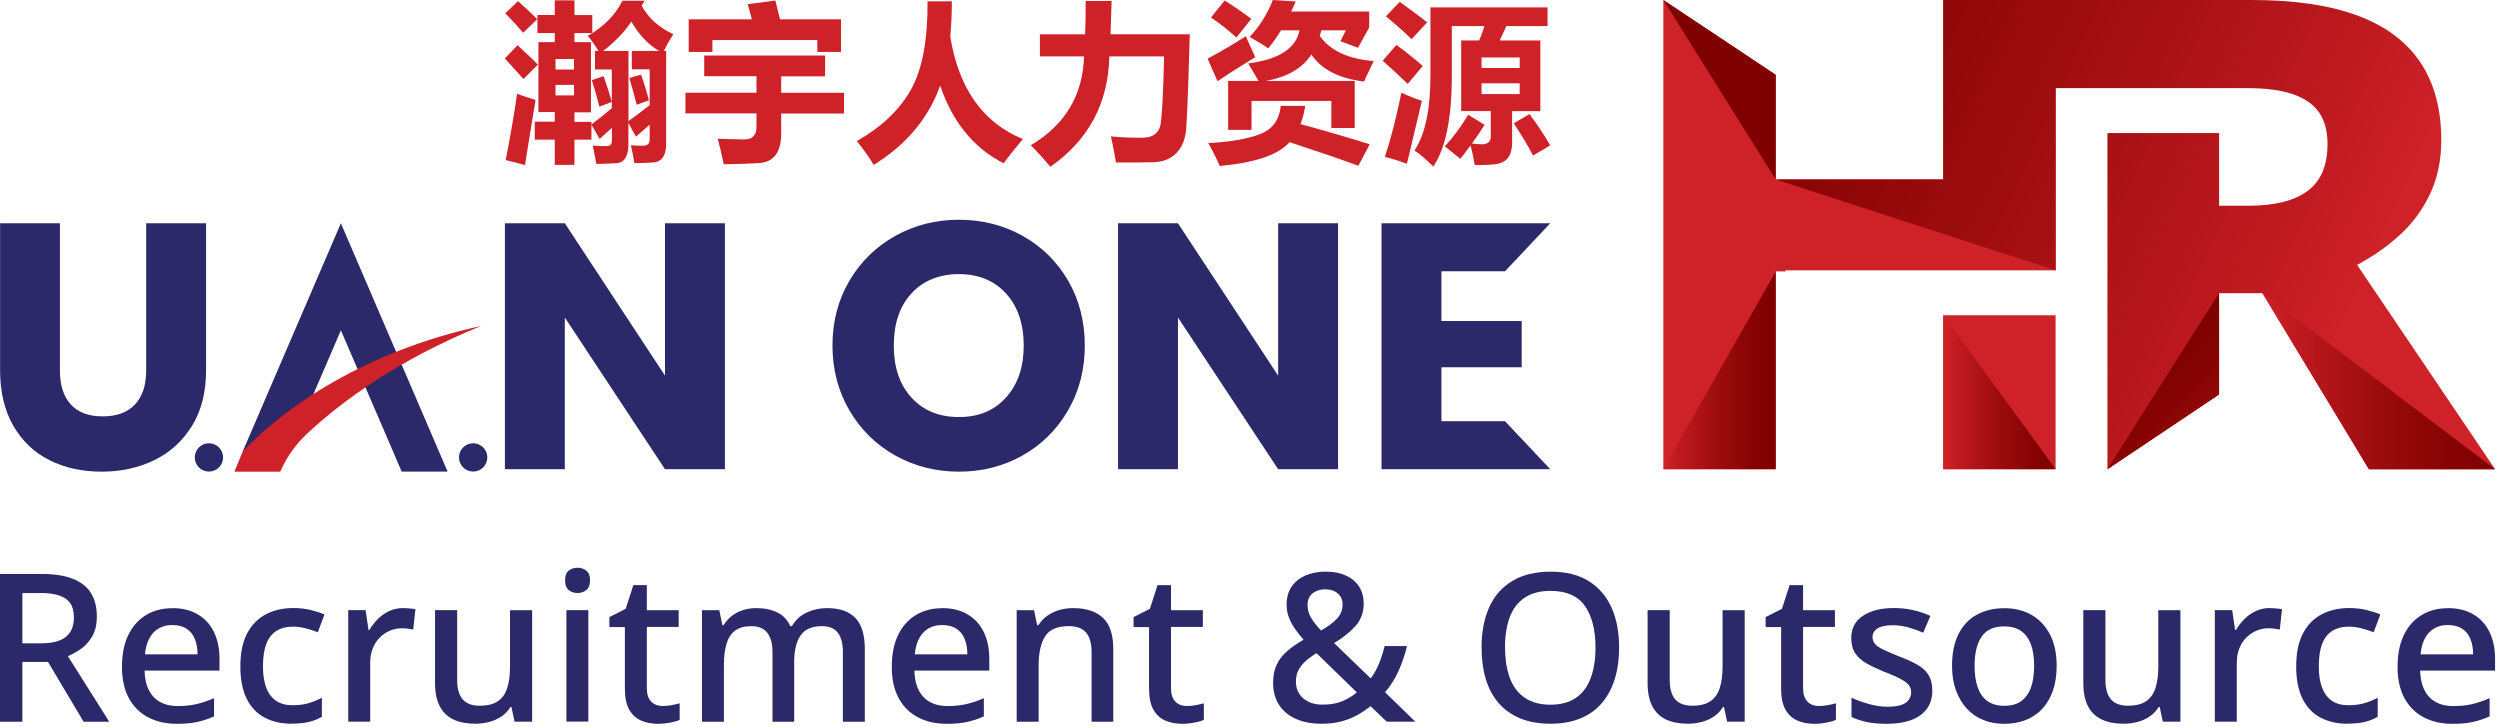 <svg width="299" height="87" viewBox="0 0 299 87" fill="none" xmlns="http://www.w3.org/2000/svg">
<g clip-path="url(#clip0_167_2)">
<path d="M4.95 68.644C6.473 68.644 7.715 68.834 8.687 69.215C9.659 69.595 10.39 70.156 10.861 70.908C11.342 71.659 11.582 72.601 11.582 73.743C11.582 74.655 11.412 75.417 11.072 76.028C10.731 76.639 10.3 77.15 9.769 77.541C9.238 77.932 8.687 78.242 8.116 78.473L13.065 86.318H9.999L5.741 79.164H2.675V86.318H0V68.654H4.95V68.644ZM4.779 70.928H2.675V76.94H4.9C6.272 76.94 7.264 76.679 7.895 76.158C8.527 75.637 8.837 74.866 8.837 73.844C8.837 73.132 8.697 72.571 8.406 72.15C8.116 71.73 7.675 71.419 7.074 71.219C6.473 71.018 5.711 70.918 4.789 70.918L4.779 70.928Z" fill="#2B2969"/>
<path d="M20.61 72.731C21.782 72.731 22.784 72.972 23.626 73.463C24.468 73.954 25.119 74.645 25.57 75.557C26.021 76.469 26.251 77.541 26.251 78.773V80.206H17.294C17.324 81.579 17.684 82.621 18.366 83.352C19.047 84.073 20.009 84.444 21.251 84.444C22.113 84.444 22.875 84.364 23.536 84.204C24.207 84.043 24.888 83.813 25.6 83.502V85.677C24.939 85.977 24.267 86.198 23.586 86.348C22.904 86.498 22.093 86.568 21.151 86.568C19.869 86.568 18.726 86.318 17.735 85.797C16.743 85.286 15.971 84.524 15.42 83.512C14.869 82.5 14.588 81.248 14.588 79.765C14.588 78.282 14.839 76.99 15.34 75.958C15.841 74.926 16.542 74.124 17.444 73.573C18.346 73.022 19.398 72.742 20.6 72.742L20.61 72.731ZM20.61 74.755C19.668 74.755 18.917 75.056 18.346 75.667C17.775 76.278 17.444 77.14 17.344 78.262H23.626C23.626 77.571 23.516 76.96 23.305 76.429C23.095 75.898 22.764 75.487 22.313 75.196C21.872 74.896 21.301 74.755 20.61 74.755Z" fill="#2B2969"/>
<path d="M34.888 86.559C33.665 86.559 32.593 86.318 31.671 85.837C30.75 85.356 30.028 84.615 29.517 83.593C29.006 82.581 28.746 81.288 28.746 79.725C28.746 78.072 29.026 76.74 29.577 75.718C30.128 74.695 30.88 73.944 31.832 73.453C32.783 72.962 33.866 72.722 35.088 72.722C35.829 72.722 36.531 72.802 37.182 72.962C37.833 73.123 38.374 73.293 38.805 73.493L38.014 75.617C37.553 75.437 37.062 75.277 36.541 75.146C36.02 75.016 35.529 74.946 35.068 74.946C34.246 74.946 33.565 75.126 33.024 75.477C32.483 75.828 32.092 76.359 31.832 77.06C31.571 77.761 31.451 78.643 31.451 79.695C31.451 80.747 31.581 81.549 31.842 82.24C32.102 82.931 32.503 83.453 33.014 83.813C33.535 84.164 34.176 84.344 34.958 84.344C35.739 84.344 36.35 84.264 36.911 84.094C37.473 83.933 38.004 83.713 38.495 83.453V85.727C38.014 86.007 37.493 86.218 36.931 86.348C36.37 86.478 35.689 86.549 34.877 86.549L34.888 86.559Z" fill="#2B2969"/>
<path d="M48.224 72.732C48.454 72.732 48.715 72.742 48.995 72.772C49.276 72.792 49.506 72.822 49.687 72.862L49.416 75.307C49.236 75.257 49.015 75.216 48.775 75.186C48.524 75.156 48.294 75.136 48.083 75.136C47.592 75.136 47.111 75.237 46.661 75.417C46.21 75.607 45.799 75.878 45.438 76.228C45.078 76.579 44.787 77.02 44.587 77.531C44.376 78.042 44.276 78.633 44.276 79.284V86.308H41.651V72.972H43.725L44.076 75.347H44.176C44.456 74.866 44.797 74.435 45.188 74.034C45.589 73.633 46.039 73.323 46.55 73.082C47.061 72.842 47.623 72.722 48.234 72.722L48.224 72.732Z" fill="#2B2969"/>
<path d="M63.644 72.972V86.308H61.54L61.169 84.554H61.049C60.768 85.015 60.407 85.396 59.957 85.696C59.516 85.997 59.025 86.207 58.494 86.348C57.963 86.488 57.422 86.558 56.861 86.558C55.819 86.558 54.947 86.388 54.225 86.047C53.504 85.706 52.963 85.185 52.592 84.464C52.222 83.743 52.031 82.831 52.031 81.709V72.972H54.676V81.308C54.676 82.35 54.897 83.121 55.328 83.632C55.769 84.143 56.45 84.404 57.372 84.404C58.293 84.404 59.025 84.224 59.546 83.863C60.077 83.502 60.448 82.971 60.668 82.27C60.889 81.568 60.999 80.727 60.999 79.735V72.982H63.624L63.644 72.972Z" fill="#2B2969"/>
<path d="M69.085 67.901C69.475 67.901 69.826 68.022 70.126 68.252C70.427 68.483 70.567 68.873 70.567 69.414C70.567 69.955 70.417 70.326 70.126 70.567C69.826 70.807 69.485 70.927 69.085 70.927C68.654 70.927 68.293 70.807 68.012 70.567C67.732 70.326 67.582 69.945 67.582 69.414C67.582 68.883 67.722 68.483 68.012 68.252C68.303 68.022 68.664 67.901 69.085 67.901ZM70.367 72.971V86.307H67.742V72.971H70.367Z" fill="#2B2969"/>
<path d="M79.284 84.433C79.635 84.433 79.986 84.403 80.346 84.333C80.707 84.263 81.018 84.193 81.288 84.113V86.097C81.008 86.227 80.627 86.337 80.146 86.427C79.665 86.517 79.184 86.568 78.713 86.568C77.992 86.568 77.32 86.447 76.719 86.197C76.118 85.946 75.637 85.526 75.276 84.914C74.916 84.303 74.735 83.451 74.735 82.369V74.995H72.882V73.803L74.836 72.811L75.747 69.985H77.361V72.981H81.168V74.985H77.361V82.309C77.361 83.031 77.541 83.572 77.892 83.922C78.242 84.273 78.713 84.444 79.284 84.444V84.433Z" fill="#2B2969"/>
<path d="M98.902 72.731C100.405 72.731 101.537 73.122 102.289 73.894C103.05 74.665 103.431 75.918 103.431 77.631V86.318H100.806V77.952C100.806 76.95 100.605 76.178 100.195 75.667C99.794 75.146 99.163 74.886 98.301 74.886C97.109 74.886 96.267 75.256 95.756 75.988C95.245 76.719 94.985 77.781 94.985 79.164V86.318H92.389V77.982C92.389 77.3 92.299 76.739 92.109 76.278C91.919 75.817 91.648 75.467 91.277 75.236C90.917 75.006 90.446 74.886 89.865 74.886C89.043 74.886 88.392 75.066 87.911 75.427C87.43 75.787 87.089 76.318 86.889 77.01C86.678 77.701 86.578 78.563 86.578 79.585V86.318H83.953V72.982H86.027L86.398 74.765H86.548C86.829 74.305 87.169 73.924 87.57 73.623C87.971 73.323 88.422 73.102 88.923 72.952C89.414 72.802 89.925 72.731 90.456 72.731C91.458 72.731 92.309 72.912 93.001 73.263C93.692 73.613 94.193 74.154 94.514 74.886H94.714C95.145 74.144 95.736 73.603 96.498 73.252C97.259 72.902 98.061 72.731 98.902 72.731Z" fill="#2B2969"/>
<path d="M112.679 72.731C113.852 72.731 114.854 72.972 115.695 73.463C116.537 73.954 117.188 74.645 117.639 75.557C118.09 76.469 118.32 77.541 118.32 78.773V80.206H109.363C109.393 81.579 109.754 82.621 110.435 83.352C111.116 84.073 112.078 84.444 113.321 84.444C114.182 84.444 114.944 84.364 115.605 84.204C116.276 84.043 116.958 83.813 117.669 83.502V85.677C117.008 85.977 116.337 86.198 115.655 86.348C114.974 86.498 114.162 86.568 113.22 86.568C111.938 86.568 110.796 86.318 109.804 85.797C108.812 85.286 108.04 84.524 107.489 83.512C106.938 82.5 106.658 81.248 106.658 79.765C106.658 78.282 106.908 76.99 107.409 75.958C107.91 74.916 108.612 74.124 109.513 73.573C110.415 73.022 111.467 72.742 112.669 72.742L112.679 72.731ZM112.679 74.755C111.738 74.755 110.986 75.056 110.415 75.667C109.844 76.278 109.513 77.14 109.413 78.262H115.695C115.695 77.571 115.585 76.96 115.375 76.429C115.164 75.898 114.834 75.487 114.383 75.196C113.942 74.896 113.371 74.755 112.679 74.755Z" fill="#2B2969"/>
<path d="M128.349 72.731C129.902 72.731 131.085 73.122 131.916 73.894C132.738 74.665 133.149 75.918 133.149 77.631V86.318H130.554V78.002C130.554 76.96 130.333 76.178 129.902 75.667C129.461 75.146 128.77 74.886 127.808 74.886C126.456 74.886 125.514 75.286 125.003 76.098C124.482 76.91 124.221 78.072 124.221 79.585V86.318H121.596V72.982H123.67L124.041 74.765H124.191C124.492 74.305 124.853 73.924 125.283 73.623C125.714 73.323 126.195 73.102 126.716 72.952C127.247 72.802 127.788 72.731 128.349 72.731Z" fill="#2B2969"/>
<path d="M141.976 84.433C142.327 84.433 142.678 84.403 143.038 84.333C143.399 84.263 143.71 84.193 143.98 84.113V86.097C143.7 86.227 143.319 86.337 142.838 86.427C142.357 86.517 141.876 86.568 141.405 86.568C140.684 86.568 140.012 86.447 139.411 86.197C138.81 85.946 138.329 85.526 137.968 84.914C137.608 84.303 137.427 83.451 137.427 82.369V74.995H135.574V73.803L137.528 72.811L138.439 69.985H140.052V72.981H143.86V74.985H140.052V82.309C140.052 83.031 140.233 83.572 140.583 83.922C140.934 84.273 141.405 84.444 141.976 84.444V84.433Z" fill="#2B2969"/>
<path d="M158.608 68.373C159.52 68.373 160.302 68.524 160.973 68.834C161.644 69.145 162.165 69.576 162.536 70.137C162.907 70.698 163.097 71.389 163.097 72.211C163.097 73.263 162.757 74.165 162.085 74.906C161.404 75.647 160.562 76.319 159.56 76.91L163.939 81.138C164.34 80.607 164.66 80.016 164.931 79.365C165.191 78.713 165.422 78.012 165.602 77.271H168.277C168.027 78.293 167.696 79.275 167.275 80.226C166.854 81.178 166.313 82.03 165.652 82.791L169.269 86.308H165.853L163.919 84.455C163.408 84.865 162.867 85.226 162.286 85.547C161.704 85.857 161.073 86.108 160.392 86.288C159.711 86.469 158.939 86.559 158.077 86.559C156.885 86.559 155.853 86.368 154.981 85.978C154.11 85.587 153.438 85.026 152.967 84.294C152.497 83.563 152.266 82.681 152.266 81.659C152.266 80.817 152.406 80.096 152.697 79.485C152.988 78.874 153.408 78.333 153.959 77.862C154.51 77.391 155.162 76.94 155.903 76.509C155.542 76.098 155.202 75.668 154.901 75.237C154.591 74.796 154.35 74.345 154.16 73.864C153.969 73.383 153.879 72.862 153.879 72.301C153.879 71.479 154.07 70.768 154.46 70.187C154.851 69.606 155.402 69.155 156.114 68.834C156.835 68.524 157.667 68.363 158.628 68.363L158.608 68.373ZM157.446 78.122C156.935 78.433 156.504 78.754 156.144 79.074C155.783 79.395 155.512 79.755 155.302 80.136C155.092 80.527 154.991 80.978 154.991 81.509C154.991 82.35 155.282 83.022 155.873 83.523C156.454 84.024 157.226 84.274 158.188 84.274C159.149 84.274 159.881 84.134 160.552 83.853C161.224 83.573 161.795 83.222 162.276 82.811L157.446 78.112V78.122ZM158.538 70.477C157.927 70.477 157.416 70.638 157.005 70.948C156.595 71.259 156.384 71.73 156.384 72.361C156.384 72.902 156.524 73.413 156.805 73.884C157.085 74.355 157.476 74.866 157.997 75.407C158.889 74.896 159.54 74.405 159.951 73.934C160.362 73.463 160.572 72.922 160.572 72.311C160.572 71.75 160.382 71.309 160.001 70.978C159.62 70.648 159.139 70.487 158.538 70.487V70.477Z" fill="#2B2969"/>
<path d="M193.646 77.451C193.646 78.823 193.476 80.066 193.135 81.178C192.795 82.29 192.284 83.252 191.602 84.064C190.921 84.875 190.059 85.486 189.027 85.917C187.995 86.348 186.793 86.558 185.43 86.558C184.068 86.558 182.815 86.338 181.783 85.907C180.751 85.466 179.89 84.855 179.208 84.053C178.527 83.252 178.016 82.29 177.685 81.168C177.355 80.046 177.194 78.803 177.194 77.431C177.194 75.617 177.495 74.034 178.086 72.681C178.677 71.329 179.589 70.277 180.821 69.515C182.054 68.754 183.597 68.373 185.46 68.373C187.324 68.373 188.787 68.744 189.999 69.495C191.212 70.247 192.123 71.299 192.735 72.661C193.346 74.024 193.646 75.617 193.646 77.451ZM180.01 77.451C180.01 78.874 180.2 80.086 180.581 81.098C180.962 82.11 181.553 82.891 182.364 83.452C183.176 84.003 184.198 84.284 185.43 84.284C186.663 84.284 187.705 84.003 188.496 83.452C189.288 82.901 189.869 82.12 190.25 81.098C190.63 80.086 190.821 78.863 190.821 77.451C190.821 75.327 190.4 73.663 189.548 72.461C188.697 71.269 187.334 70.668 185.45 70.668C184.198 70.668 183.166 70.938 182.354 71.479C181.543 72.02 180.952 72.802 180.571 73.804C180.19 74.806 180 76.018 180 77.441L180.01 77.451Z" fill="#2B2969"/>
<path d="M208.665 72.972V86.308H206.561L206.19 84.554H206.07C205.79 85.015 205.429 85.396 204.978 85.696C204.537 85.997 204.046 86.207 203.515 86.348C202.984 86.488 202.443 86.558 201.882 86.558C200.84 86.558 199.968 86.388 199.247 86.047C198.526 85.706 197.985 85.185 197.614 84.464C197.243 83.743 197.053 82.831 197.053 81.709V72.972H199.698V81.308C199.698 82.35 199.918 83.121 200.349 83.632C200.79 84.143 201.471 84.404 202.393 84.404C203.315 84.404 204.046 84.224 204.567 83.863C205.098 83.502 205.469 82.971 205.69 82.27C205.91 81.568 206.02 80.727 206.02 79.735V72.982H208.645L208.665 72.972Z" fill="#2B2969"/>
<path d="M217.573 84.433C217.924 84.433 218.274 84.403 218.635 84.333C218.996 84.263 219.306 84.193 219.577 84.113V86.097C219.296 86.227 218.915 86.337 218.435 86.427C217.954 86.517 217.473 86.568 217.002 86.568C216.28 86.568 215.609 86.447 215.008 86.197C214.407 85.946 213.926 85.526 213.565 84.914C213.204 84.303 213.024 83.451 213.024 82.369V74.995H211.17V73.803L213.124 72.811L214.036 69.985H215.649V72.981H219.457V74.985H215.649V82.309C215.649 83.031 215.829 83.572 216.18 83.922C216.531 84.273 217.002 84.444 217.573 84.444V84.433Z" fill="#2B2969"/>
<path d="M231.109 82.551C231.109 83.422 230.899 84.164 230.468 84.755C230.037 85.346 229.416 85.797 228.614 86.108C227.803 86.408 226.831 86.569 225.698 86.569C224.757 86.569 223.955 86.499 223.284 86.358C222.613 86.218 222.001 86.017 221.44 85.747V83.442C222.031 83.723 222.723 83.974 223.494 84.194C224.266 84.414 225.027 84.525 225.769 84.525C226.761 84.525 227.472 84.364 227.913 84.054C228.354 83.743 228.574 83.322 228.574 82.791C228.574 82.491 228.494 82.23 228.324 81.99C228.163 81.749 227.853 81.499 227.392 81.248C226.931 80.998 226.27 80.697 225.398 80.367C224.556 80.016 223.835 79.675 223.244 79.345C222.653 79.004 222.192 78.603 221.881 78.132C221.57 77.661 221.41 77.06 221.41 76.309C221.41 75.156 221.871 74.265 222.803 73.653C223.735 73.032 224.967 72.722 226.5 72.722C227.312 72.722 228.073 72.802 228.784 72.962C229.506 73.123 230.197 73.353 230.879 73.663L230.017 75.667C229.436 75.417 228.845 75.207 228.233 75.036C227.622 74.866 227.001 74.776 226.38 74.776C225.588 74.776 224.987 74.896 224.576 75.146C224.166 75.397 223.955 75.737 223.955 76.188C223.955 76.499 224.045 76.769 224.236 77C224.426 77.23 224.757 77.461 225.238 77.691C225.719 77.922 226.37 78.202 227.191 78.533C228.013 78.844 228.724 79.164 229.306 79.495C229.887 79.826 230.338 80.226 230.638 80.707C230.939 81.188 231.099 81.799 231.099 82.541L231.109 82.551Z" fill="#2B2969"/>
<path d="M245.978 79.635C245.978 80.737 245.827 81.719 245.537 82.58C245.236 83.442 244.815 84.163 244.274 84.755C243.733 85.346 243.072 85.797 242.291 86.107C241.519 86.408 240.647 86.568 239.695 86.568C238.784 86.568 237.952 86.418 237.201 86.107C236.439 85.807 235.788 85.356 235.237 84.755C234.686 84.153 234.255 83.432 233.934 82.58C233.624 81.719 233.463 80.737 233.463 79.635C233.463 78.152 233.714 76.899 234.215 75.877C234.716 74.855 235.437 74.074 236.379 73.543C237.321 73.012 238.443 72.741 239.746 72.741C240.968 72.741 242.04 73.012 242.972 73.543C243.904 74.084 244.635 74.855 245.176 75.877C245.707 76.899 245.978 78.152 245.978 79.635ZM236.159 79.635C236.159 80.626 236.279 81.478 236.529 82.2C236.78 82.921 237.161 83.462 237.692 83.843C238.223 84.224 238.894 84.414 239.726 84.414C240.557 84.414 241.228 84.224 241.749 83.843C242.271 83.462 242.661 82.911 242.912 82.2C243.162 81.478 243.282 80.617 243.282 79.615C243.282 78.613 243.152 77.761 242.902 77.07C242.641 76.378 242.26 75.847 241.739 75.477C241.218 75.106 240.537 74.915 239.695 74.915C238.463 74.915 237.561 75.326 237 76.148C236.439 76.969 236.159 78.132 236.159 79.635Z" fill="#2B2969"/>
<path d="M260.777 72.972V86.308H258.673L258.302 84.554H258.182C257.902 85.015 257.541 85.396 257.09 85.696C256.649 85.997 256.158 86.207 255.627 86.348C255.096 86.488 254.555 86.558 253.994 86.558C252.952 86.558 252.08 86.388 251.359 86.047C250.637 85.706 250.096 85.185 249.726 84.464C249.355 83.743 249.165 82.831 249.165 81.709V72.972H251.81V81.308C251.81 82.35 252.03 83.121 252.461 83.632C252.902 84.143 253.583 84.404 254.505 84.404C255.427 84.404 256.158 84.224 256.679 83.863C257.21 83.502 257.581 82.971 257.801 82.27C258.022 81.568 258.132 80.727 258.132 79.735V72.982H260.757L260.777 72.972Z" fill="#2B2969"/>
<path d="M271.467 72.732C271.698 72.732 271.958 72.742 272.239 72.772C272.519 72.792 272.75 72.822 272.93 72.862L272.66 75.307C272.479 75.257 272.259 75.216 272.018 75.186C271.768 75.156 271.537 75.136 271.327 75.136C270.836 75.136 270.355 75.237 269.904 75.417C269.453 75.607 269.043 75.878 268.682 76.228C268.321 76.579 268.031 77.02 267.83 77.531C267.62 78.042 267.52 78.633 267.52 79.284V86.308H264.895V72.972H266.969L267.319 75.347H267.419C267.7 74.866 268.041 74.435 268.431 74.034C268.832 73.633 269.283 73.323 269.794 73.082C270.305 72.842 270.866 72.722 271.477 72.722L271.467 72.732Z" fill="#2B2969"/>
<path d="M280.765 86.559C279.543 86.559 278.471 86.318 277.549 85.837C276.627 85.356 275.906 84.615 275.395 83.593C274.884 82.581 274.624 81.288 274.624 79.725C274.624 78.072 274.904 76.74 275.455 75.718C276.006 74.695 276.758 73.944 277.71 73.453C278.661 72.962 279.744 72.722 280.966 72.722C281.707 72.722 282.409 72.802 283.06 72.962C283.711 73.123 284.252 73.293 284.683 73.493L283.892 75.617C283.431 75.437 282.94 75.277 282.419 75.146C281.898 75.016 281.407 74.946 280.946 74.946C280.124 74.946 279.443 75.126 278.902 75.477C278.361 75.828 277.97 76.359 277.71 77.06C277.449 77.761 277.329 78.643 277.329 79.695C277.329 80.747 277.459 81.549 277.72 82.24C277.98 82.931 278.381 83.453 278.892 83.813C279.413 84.164 280.054 84.344 280.836 84.344C281.617 84.344 282.228 84.264 282.789 84.094C283.35 83.933 283.882 83.713 284.372 83.453V85.727C283.892 86.007 283.371 86.218 282.809 86.348C282.248 86.478 281.567 86.549 280.755 86.549L280.765 86.559Z" fill="#2B2969"/>
<path d="M292.769 72.731C293.941 72.731 294.943 72.972 295.785 73.463C296.626 73.954 297.278 74.645 297.728 75.557C298.179 76.469 298.41 77.541 298.41 78.773V80.206H289.452C289.482 81.579 289.843 82.621 290.524 83.352C291.206 84.073 292.168 84.444 293.41 84.444C294.272 84.444 295.033 84.364 295.694 84.204C296.366 84.043 297.047 83.813 297.758 83.502V85.677C297.097 85.977 296.426 86.198 295.745 86.348C295.063 86.498 294.252 86.568 293.31 86.568C292.027 86.568 290.885 86.318 289.893 85.797C288.901 85.276 288.13 84.524 287.579 83.512C287.028 82.5 286.747 81.248 286.747 79.765C286.747 78.282 286.998 76.99 287.499 75.958C288 74.916 288.701 74.124 289.603 73.573C290.504 73.022 291.556 72.742 292.759 72.742L292.769 72.731ZM292.769 74.755C291.827 74.755 291.075 75.056 290.504 75.667C289.933 76.278 289.603 77.14 289.502 78.262H295.785C295.785 77.571 295.674 76.96 295.464 76.429C295.254 75.898 294.923 75.487 294.472 75.196C294.031 74.896 293.46 74.755 292.769 74.755Z" fill="#2B2969"/>
<path d="M232.412 56.119H245.848V37.703H232.412V56.119ZM232.412 0V21.462H212.373V8.947L198.937 0V56.119H212.373V32.463H213.555V32.333H245.848V0H232.412Z" fill="#CF2128"/>
<path d="M281.908 31.682C283.791 30.68 285.495 29.497 287.018 28.105C288.531 26.722 289.743 25.079 290.635 23.195C291.526 21.311 291.977 19.157 291.977 16.753C291.977 13.035 291.136 9.929 289.462 7.444C287.789 4.95 285.284 3.096 281.958 1.864C278.621 0.621 274.413 0 269.333 0H232.412V21.462H212.373L245.858 32.333V10.54H268.782C271.037 10.54 272.87 10.791 274.283 11.282C275.696 11.783 276.728 12.514 277.389 13.486C278.04 14.458 278.371 15.7 278.371 17.224C278.371 19.788 277.579 21.662 275.976 22.844C274.383 24.027 272.008 24.608 268.862 24.608H265.406V15.911H252.05V56.129L265.406 47.182V35.068H270.596L283.33 56.129H298.42L281.918 31.692L281.908 31.682Z" fill="url(#paint0_linear_167_2)"/>
<path d="M212.373 32.464L198.937 56.12H212.373V32.464Z" fill="url(#paint1_linear_167_2)"/>
<path d="M232.412 37.703L245.858 56.119H232.412V37.703Z" fill="url(#paint2_linear_167_2)"/>
<path d="M270.586 35.059L298.41 56.12H283.321L270.586 35.059Z" fill="url(#paint3_linear_167_2)"/>
<path d="M212.373 21.462L198.937 0L212.373 8.947V21.462Z" fill="url(#paint4_linear_167_2)"/>
<path d="M265.396 35.059L252.04 56.12L265.396 47.172V35.059Z" fill="url(#paint5_linear_167_2)"/>
<path d="M7.164 26.702V44.306C7.164 46.07 7.595 47.422 8.466 48.374C9.328 49.326 10.6 49.797 12.284 49.797C13.967 49.797 15.239 49.326 16.141 48.374C17.033 47.422 17.484 46.07 17.484 44.306V26.702H24.648V44.256C24.648 46.881 24.087 49.106 22.974 50.919C21.852 52.733 20.359 54.105 18.466 55.027C16.582 55.949 14.478 56.41 12.163 56.41C9.849 56.41 7.765 55.959 5.941 55.047C4.108 54.136 2.665 52.773 1.603 50.939C0.541 49.106 0.01 46.881 0.01 44.256V26.702H7.174H7.164Z" fill="#2B2969"/>
<path d="M86.698 56.119H79.534L67.551 37.974V56.119H60.387V26.702H67.551L79.534 44.928V26.702H86.698V56.119Z" fill="#2B2969"/>
<path d="M107.088 54.486C104.784 53.204 102.95 51.4 101.597 49.096C100.245 46.791 99.564 44.196 99.564 41.321C99.564 38.445 100.245 35.86 101.597 33.565C102.95 31.271 104.784 29.488 107.088 28.205C109.393 26.922 111.928 26.281 114.693 26.281C117.458 26.281 119.993 26.922 122.298 28.205C124.602 29.488 126.416 31.281 127.748 33.565C129.071 35.86 129.742 38.445 129.742 41.321C129.742 44.196 129.071 46.791 127.728 49.096C126.386 51.4 124.572 53.194 122.278 54.486C119.983 55.769 117.458 56.41 114.693 56.41C111.928 56.41 109.393 55.769 107.088 54.486ZM120.324 47.533C121.737 45.969 122.438 43.906 122.438 41.331C122.438 38.755 121.737 36.661 120.324 35.108C118.911 33.555 117.037 32.784 114.693 32.784C112.348 32.784 110.425 33.555 109.012 35.088C107.599 36.621 106.898 38.705 106.898 41.331C106.898 43.956 107.599 46 109.012 47.553C110.425 49.106 112.318 49.877 114.693 49.877C117.067 49.877 118.921 49.096 120.324 47.533Z" fill="#2B2969"/>
<path d="M160.031 56.119H152.867L140.884 37.974V56.119H133.72V26.702H140.884L152.867 44.928V26.702H160.031V56.119Z" fill="#2B2969"/>
<path d="M172.395 32.443V38.395H181.994V43.926H172.395V50.378H180L185.411 56.119H165.231V26.702H185.411L180 32.443H172.395Z" fill="#2B2969"/>
<path d="M52.512 54.025L40.769 26.702L29.017 54.025H34.527L40.769 39.507L47.022 54.025L48.034 56.4H53.534L52.512 54.025Z" fill="#2B2969"/>
<path d="M33.515 56.41C34.267 54.707 35.339 53.164 36.702 51.891C41.03 47.854 47.693 43.014 57.532 38.986C43.675 41.992 33.836 48.815 29.017 54.026L28.035 56.41H33.515Z" fill="#CF2128"/>
<path d="M24.989 56.4C25.924 56.4 26.682 55.642 26.682 54.707C26.682 53.772 25.924 53.014 24.989 53.014C24.053 53.014 23.295 53.772 23.295 54.707C23.295 55.642 24.053 56.4 24.989 56.4Z" fill="#2B2969"/>
<path d="M56.59 56.4C57.525 56.4 58.284 55.642 58.284 54.707C58.284 53.772 57.525 53.014 56.59 53.014C55.655 53.014 54.897 53.772 54.897 54.707C54.897 55.642 55.655 56.4 56.59 56.4Z" fill="#2B2969"/>
<path d="M61.9 5.41C62.782 6.212 63.593 6.984 64.335 7.725L62.611 9.448C62.461 9.288 61.72 8.466 60.377 6.994L61.9 5.41ZM61.96 0.14C63.012 1.072 63.774 1.793 64.254 2.294L62.571 3.918C62.13 3.387 61.419 2.605 60.437 1.583L61.96 0.14ZM61.84 11.212C62.231 11.372 62.962 11.623 64.054 11.953C63.413 15.821 62.992 18.416 62.792 19.748C62.221 19.578 61.449 19.378 60.477 19.147C61.038 16.332 61.489 13.697 61.84 11.212ZM71.168 6.092H71.569C71.238 5.521 70.817 4.92 70.306 4.288C72.22 3.186 73.603 1.783 74.444 0.09H77.1L76.739 0.691C77.59 2.194 78.853 3.326 80.536 4.088C80.065 4.809 79.695 5.471 79.394 6.082H79.674V17.173C79.674 18.596 79.163 19.348 78.151 19.428C77.701 19.468 76.939 19.498 75.877 19.508C75.717 18.586 75.576 17.875 75.456 17.374C76.037 17.414 76.498 17.434 76.819 17.434C77.41 17.444 77.701 17.203 77.701 16.712V14.919C77.139 15.4 76.599 15.871 76.057 16.342L75.156 14.698V17.113C75.196 18.676 74.685 19.478 73.633 19.528C73.182 19.558 72.41 19.578 71.318 19.608C71.158 18.706 71.018 17.965 70.897 17.414C71.519 17.464 72.08 17.484 72.581 17.474C72.981 17.484 73.182 17.253 73.182 16.773V15.29C72.781 15.65 72.3 16.091 71.719 16.612L70.737 14.909V16.702H68.703V19.718H66.349V16.702H63.954V14.548H66.349V13.406H64.395V5.04H66.349V3.958H64.275V1.793H66.349V0.04H68.703V1.803H70.837V3.958H68.703V5.04H70.677V13.436H68.703V14.578H70.737V14.879C71.539 14.278 72.35 13.636 73.172 12.945V8.306H71.158V6.112L71.168 6.092ZM68.653 7.054H66.439V8.316H68.653V7.054ZM68.653 11.412V10.15H66.439V11.412H68.653ZM72.19 9.108C72.601 10.28 72.931 11.302 73.172 12.184L71.689 12.765C71.499 11.963 71.198 10.911 70.787 9.589L72.19 9.108ZM75.567 6.092H78.823C77.5 5.31 76.398 4.138 75.506 2.575C74.695 3.827 73.573 5 72.13 6.092H75.166V14.488C76.088 13.827 76.929 13.186 77.701 12.574V8.296H75.567V6.102V6.092ZM76.669 8.927C77.059 10.019 77.37 11.041 77.61 12.003L76.148 12.524C75.837 11.312 75.546 10.25 75.266 9.328L76.669 8.927Z" fill="#CF2128"/>
<path d="M98.681 6.652V9.127H93.431V11.101H100.946V13.576H93.431V15.79C93.471 18.165 92.58 19.397 90.756 19.507C89.734 19.578 88.331 19.618 86.558 19.648C86.328 18.515 86.087 17.494 85.837 16.592C86.838 16.632 87.85 16.662 88.872 16.672C89.995 16.722 90.526 16.171 90.475 15.009V13.566H81.979V11.091H90.475V9.117H84.223V6.642H98.692L98.681 6.652ZM89.413 0.5L92.73 0.06C92.86 0.591 93.05 1.342 93.291 2.314H100.585V6.212H97.75V4.789H85.205V6.212H82.37V2.314H89.924C89.734 1.593 89.574 0.991 89.424 0.5H89.413Z" fill="#CF2128"/>
<path d="M110.925 0.16H113.841C113.841 1.603 113.781 3.006 113.651 4.358C114.653 10.58 117.548 14.668 122.338 16.632C121.286 17.875 120.524 18.837 120.043 19.528C116.456 17.714 113.931 14.608 112.448 10.24C111.046 14.147 108.39 17.314 104.493 19.728C104.082 18.997 103.411 18.045 102.479 16.873C105.465 15.169 107.629 13.105 108.972 10.681C110.314 8.256 110.966 4.749 110.935 0.17L110.925 0.16Z" fill="#CF2128"/>
<path d="M129.853 0.12H132.949L132.818 4.098H142.297L142.116 10.049C142.046 12.133 141.966 13.847 141.886 15.199C141.806 16.542 141.415 17.574 140.704 18.295C139.992 19.007 139.06 19.388 137.898 19.408C136.736 19.438 135.263 19.438 133.47 19.428C133.279 18.265 133.079 17.233 132.868 16.312C133.92 16.422 135.143 16.472 136.546 16.472C137.217 16.472 137.728 16.342 138.079 16.081C138.429 15.821 138.65 15.49 138.75 15.109C138.85 14.729 138.95 13.777 139.03 12.254C139.111 10.731 139.181 8.897 139.221 6.743H132.678C132.548 12.364 130.193 16.762 125.614 19.949C124.923 19.097 124.141 18.235 123.28 17.374C127.378 14.939 129.512 11.392 129.652 6.743H124.372V4.108H129.782C129.833 2.875 129.853 1.553 129.843 0.13L129.853 0.12Z" fill="#CF2128"/>
<path d="M145.613 9.709L144.431 7.014C146.094 6.122 147.617 5.23 148.99 4.338L150.132 6.833C148.318 7.935 146.815 8.897 145.613 9.709ZM153.188 12.665H156.103C155.983 13.466 155.793 14.198 155.542 14.849C157.747 15.43 160.502 16.232 163.818 17.253L162.456 19.828C160.672 19.157 157.927 18.215 154.23 17.003C152.907 18.516 150.122 19.468 145.884 19.849C145.553 19.087 145.102 18.175 144.521 17.113C147.076 16.983 149.11 16.632 150.643 16.061C152.176 15.49 153.017 14.348 153.178 12.655L153.188 12.665ZM144.831 2.094L146.475 0.06C147.877 0.962 148.929 1.703 149.651 2.254L147.877 4.489C146.956 3.647 145.944 2.846 144.841 2.094H144.831ZM163.758 1.383V3.276L162.416 5.711L160.322 4.93L160.963 3.627H158.027C157.977 3.857 157.917 4.078 157.847 4.288C159.079 6.052 161.233 7.054 164.299 7.304C163.818 8.276 163.438 9.098 163.137 9.759C160.121 9.368 158.017 8.296 156.845 6.523C155.753 8.176 153.929 9.228 151.394 9.679H162.025V15.31H159.229V12.073H149.681V15.53H146.885V9.679H150.523L149.28 7.585C152.947 7.114 154.991 5.801 155.422 3.627H153.208C152.717 4.429 152.206 5.15 151.675 5.781C151.104 5.38 150.362 4.93 149.46 4.419C150.673 3.116 151.605 1.643 152.226 0L154.981 0.18C154.791 0.591 154.61 0.992 154.42 1.383H163.748H163.758Z" fill="#CF2128"/>
<path d="M167.004 5.37C168.016 6.101 169.068 6.943 170.16 7.885L168.367 10.039C167.395 9.097 166.393 8.165 165.371 7.264L167.014 5.37H167.004ZM167.605 11.091C168.607 11.542 169.419 11.863 170.06 12.053L168.267 19.588C167.385 19.257 166.503 18.976 165.632 18.766C166.313 16.732 166.974 14.167 167.605 11.091ZM167.405 0.22C168.908 1.302 170 2.114 170.681 2.675L168.828 4.689C167.886 3.767 166.854 2.855 165.752 1.953L167.415 0.21L167.405 0.22ZM175.601 13.726L177.555 14.929C177.114 15.64 176.613 16.391 176.042 17.163C176.393 17.213 176.833 17.253 177.394 17.263C177.976 17.183 178.276 16.912 178.296 16.442V13.285H174.759V4.839H176.904C177.144 4.288 177.354 3.717 177.535 3.116H173.637V9.127C173.637 14.137 172.896 17.734 171.423 19.918C170.571 19.067 169.82 18.425 169.168 18.005C170.461 16.091 171.102 13.005 171.082 8.777V0.881H185.089V3.116H180.16C180 3.506 179.729 4.077 179.358 4.839H184.228V13.295H180.851V17.073C180.851 17.834 180.691 18.425 180.38 18.846C180.07 19.267 179.579 19.527 178.927 19.628C178.276 19.718 177.425 19.758 176.372 19.728C176.262 19.006 176.092 18.225 175.882 17.393C175.491 17.914 175.09 18.445 174.649 18.997L172.796 17.494C173.767 16.472 174.699 15.219 175.591 13.736L175.601 13.726ZM181.753 6.873H177.194V8.135H181.753V6.873ZM181.753 11.251V9.969H177.194V11.251H181.753ZM182.915 13.646C183.757 14.738 184.588 15.981 185.41 17.383L183.356 18.606C182.715 17.383 181.943 16.091 181.042 14.748L182.915 13.646Z" fill="#CF2128"/>
</g>
<defs>
<linearGradient id="paint0_linear_167_2" x1="282.198" y1="35.88" x2="198.967" y2="-2.034" gradientUnits="userSpaceOnUse">
<stop stop-color="#CF2128"/>
<stop offset="0.14" stop-color="#BF1A20"/>
<stop offset="0.51" stop-color="#9C0C0E"/>
<stop offset="0.81" stop-color="#860303"/>
<stop offset="1" stop-color="#7F0000"/>
</linearGradient>
<linearGradient id="paint1_linear_167_2" x1="198.937" y1="44.287" x2="212.373" y2="44.287" gradientUnits="userSpaceOnUse">
<stop stop-color="#CF2128"/>
<stop offset="0.13" stop-color="#C01A20"/>
<stop offset="0.5" stop-color="#9C0C0E"/>
<stop offset="0.81" stop-color="#860303"/>
<stop offset="1" stop-color="#7F0000"/>
</linearGradient>
<linearGradient id="paint2_linear_167_2" x1="232.412" y1="46.911" x2="245.858" y2="46.911" gradientUnits="userSpaceOnUse">
<stop stop-color="#CF2128"/>
<stop offset="0.13" stop-color="#C01A20"/>
<stop offset="0.5" stop-color="#9C0C0E"/>
<stop offset="0.81" stop-color="#860303"/>
<stop offset="1" stop-color="#7F0000"/>
</linearGradient>
<linearGradient id="paint3_linear_167_2" x1="270.586" y1="45.589" x2="298.41" y2="45.589" gradientUnits="userSpaceOnUse">
<stop stop-color="#CF2128"/>
<stop offset="0.13" stop-color="#C01A20"/>
<stop offset="0.5" stop-color="#9C0C0E"/>
<stop offset="0.81" stop-color="#860303"/>
<stop offset="1" stop-color="#7F0000"/>
</linearGradient>
<linearGradient id="paint4_linear_167_2" x1="-0" y1="10.731" x2="1.002" y2="10.731" gradientUnits="userSpaceOnUse">
<stop stop-color="#CF2128"/>
<stop offset="0.13" stop-color="#C01A20"/>
<stop offset="0.5" stop-color="#9C0C0E"/>
<stop offset="0.81" stop-color="#860303"/>
<stop offset="1" stop-color="#7F0000"/>
</linearGradient>
<linearGradient id="paint5_linear_167_2" x1="272.82" y1="59.687" x2="257.55" y2="44.417" gradientUnits="userSpaceOnUse">
<stop stop-color="#CF2128"/>
<stop offset="0.13" stop-color="#C01A20"/>
<stop offset="0.5" stop-color="#9C0C0E"/>
<stop offset="0.81" stop-color="#860303"/>
<stop offset="1" stop-color="#7F0000"/>
</linearGradient>
<clipPath id="clip0_167_2">
<rect width="298.41" height="86.558" fill="white"/>
</clipPath>
</defs>
</svg>
